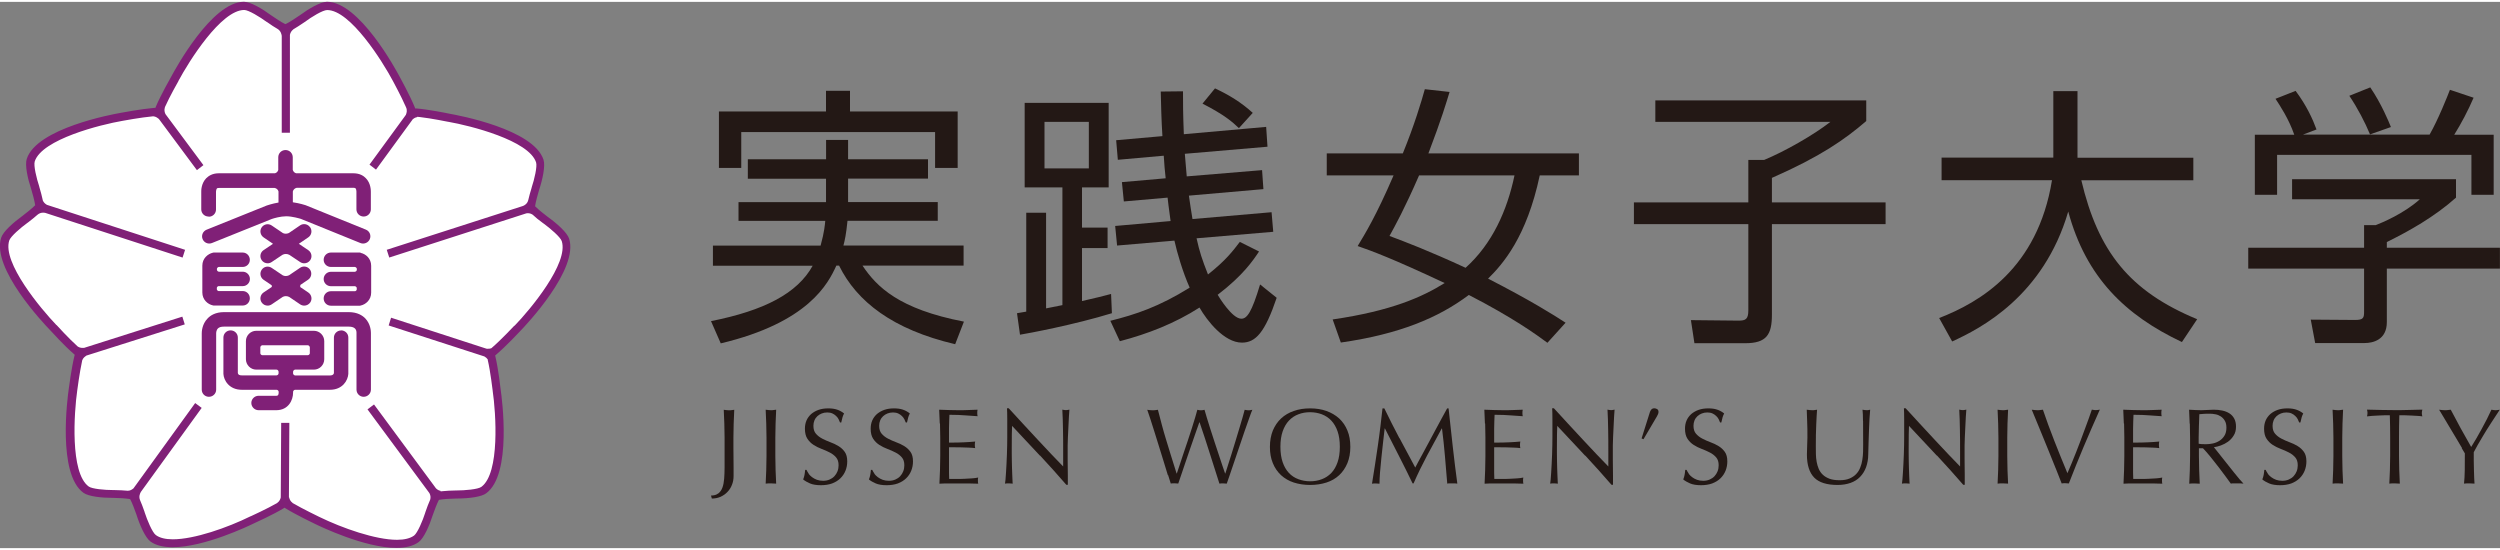 <?xml version="1.0" encoding="UTF-8"?><svg xmlns="http://www.w3.org/2000/svg" viewBox="0 0 300 65.55" width="300" height="66"><rect x="0" y="0" width="300" height="65.55" fill="#808080" stroke="none"/><defs><style>.cls-1{fill:#231815;}.cls-1,.cls-2,.cls-3{stroke-width:0px;}.cls-2{fill:#802077;}.cls-3{fill:#fff;}</style></defs><g id="_レイヤー_1-2"><path class="cls-1" d="m89.74,21.21v-2.32h9.39v-2.32h2.64v2.32h9.59v2.32h-9.59v2.81h10.76v2.25h-10.83c-.16,1.6-.32,2.35-.49,2.97h14.42v2.41h-12.13c1.7,2.54,4.37,5.22,12.17,6.72l-1.05,2.71c-7.5-1.76-11.81-5.12-13.93-9.43h-.33c-.98,2.15-3.33,6.82-13.87,9.33l-1.17-2.67c6.39-1.27,10.37-3.33,12.2-6.65h-11.97v-2.41h12.92c.46-1.66.52-2.55.56-2.97h-10.41v-2.25h10.5v-2.81h-9.39Zm12.26-10.54v2.48h12.92v6.78h-2.71v-4.31h-23.26v4.31h-2.68v-6.78h12.85v-2.48h2.87Z"/><path class="cls-1" d="m133.43,37.36c-4.6,1.41-10.05,2.42-11.03,2.58l-.36-2.58,1.11-.19v-11.87h2.38v11.48c1.14-.23,1.6-.33,1.96-.39v-14.13h-4.53v-10.14h10.08v10.14h-3.2v4.83h3.07v2.45h-3.07v6.36c1.73-.39,2.51-.59,3.49-.85l.1,2.32Zm-2.77-22.96h-5.32v5.58h5.32v-5.58Zm20.42,15.56c-.72,1.08-1.89,2.84-4.96,5.19.13.23,1.73,2.87,2.84,2.87.68,0,1.24-.75,2.25-4.11l1.99,1.6c-1.4,4.14-2.51,5.38-4.17,5.38-2.12,0-4.18-2.61-5.09-4.21-2.94,1.89-6.2,3.16-9.56,4.04l-1.14-2.45c3.03-.75,5.87-1.7,9.52-3.98-.85-1.92-1.5-4.17-1.83-5.64l-6.88.59-.23-2.35,6.65-.59c-.26-1.83-.26-2.02-.36-2.81l-5.25.46-.23-2.32,5.25-.46c-.07-.52-.2-2.06-.23-2.71l-5.51.49-.2-2.35,5.55-.49c-.13-2.06-.16-3.75-.2-5.35l2.67-.03c0,1.47,0,2.61.1,5.15l9.88-.88.16,2.38-9.92.85c.07.88.16,1.89.23,2.71l9.04-.75.16,2.28-8.94.78c.07.49.36,2.51.43,2.81l9.49-.82.2,2.35-9.2.78c.36,1.63.65,2.51,1.37,4.34,2.19-1.73,3-2.84,3.82-3.91l2.28,1.14Zm-2.41-14.81c-.82-.78-1.76-1.6-4.37-2.94l1.5-1.83c1.66.78,3.13,1.66,4.53,2.94l-1.66,1.83Z"/><path class="cls-1" d="m189.47,18.18v2.64h-4.7c-1.57,7.41-4.44,10.66-6.2,12.39,5.09,2.61,7.89,4.37,9.3,5.29l-2.18,2.41c-1.37-1.01-4.11-3-9.43-5.74-3.65,2.74-8.32,4.7-15.36,5.71l-.98-2.77c7.11-1.04,10.77-2.71,13.44-4.37-6.33-2.97-8.74-3.85-10.44-4.44.85-1.4,2.22-3.62,4.31-8.48h-8.02v-2.64h9.13c1.4-3.43,2.22-6.2,2.64-7.7l2.97.33c-.39,1.27-.95,3.2-2.54,7.37h18.07Zm-19.18,2.64c-1.73,3.98-2.87,6.03-3.55,7.27,1.99.75,4.6,1.73,9.13,3.82,3.2-2.87,4.99-6.88,5.87-11.09h-11.45Z"/><path class="cls-1" d="m223.95,11.82v2.48c-2.58,2.22-5.51,4.27-11.32,6.82v2.94h13.64v2.61h-13.64v10.86c0,2.41-.65,3.43-3.2,3.43h-6.1l-.42-2.77,5.71.06c.85,0,1.18-.16,1.18-1.24v-10.34h-13.73v-2.61h13.73v-5.09h1.89c2.51-1.04,5.9-2.97,7.96-4.57h-21.01v-2.58h25.31Z"/><path class="cls-1" d="m246.4,10.71h2.9v7.99h13.9v2.71h-13.44c2.02,8.55,5.77,13.31,13.9,16.67l-1.83,2.74c-6.78-3.2-11.51-7.76-13.64-15.66-2.97,10.15-10.5,14.03-13.93,15.59l-1.56-2.81c4.86-1.89,11.81-5.9,13.54-16.54h-13.25v-2.71h13.41v-7.99Z"/><path class="cls-1" d="m294.71,23.5c-2.61,2.32-5.58,3.98-8.29,5.32v.68h13.57v2.51h-13.57v6.42c0,2.15-1.69,2.51-2.67,2.51h-5.93l-.53-2.81,5.32.04c1.01,0,1.08-.26,1.08-1.01v-5.15h-13.9v-2.51h13.9v-2.71h1.4c.75-.29,3.36-1.37,5.29-3.1h-15.33v-2.41h19.67v2.22Zm-3.16-7.57c1.01-1.76,2.19-4.7,2.44-5.38l2.84.95c-.65,1.53-1.47,3.07-2.32,4.44h4.73v7.21h-2.67v-4.79h-23.32v4.79h-2.67v-7.21h4.73c-.65-1.89-1.73-3.52-2.25-4.31l2.41-.95c1.3,1.73,2.06,3.39,2.51,4.63l-1.63.62h15.2Zm-7.15-.03c-.59-1.44-1.5-3.17-2.48-4.63l2.51-1.01c1.34,1.96,2.25,4.18,2.48,4.76l-2.51.88Z"/><path class="cls-1" d="m86.2,58.99c.21-.17.38-.4.49-.7.11-.3.18-.66.21-1.07.03-.41.05-.87.05-1.38v-3.55c0-.57-.01-1.12-.03-1.67-.02-.55-.05-1.1-.07-1.67.11.02.22.03.32.04.1.01.21.02.31.02s.21,0,.31-.02c.1-.01.21-.03.32-.04-.03.57-.05,1.12-.07,1.67-.02.55-.03,1.1-.03,1.67,0,.39,0,.79,0,1.2,0,.41,0,.82.01,1.22,0,.4,0,.79.01,1.15,0,.37,0,.71,0,1.02,0,.39-.06.74-.19,1.06-.12.32-.3.61-.54.86-.23.25-.51.44-.83.59-.32.14-.67.21-1.05.21l-.1-.36c.36,0,.65-.08.86-.25Z"/><path class="cls-1" d="m91.95,50.61c-.02-.55-.04-1.1-.07-1.67.11.02.22.03.32.04.1.01.21.02.31.02s.21,0,.31-.02.21-.03.32-.04c-.03.57-.05,1.12-.07,1.67-.02.55-.03,1.1-.03,1.67v2.22c0,.57.01,1.13.03,1.68.02.55.05,1.09.07,1.63-.2-.02-.41-.03-.63-.03s-.43,0-.63.03c.03-.53.05-1.08.07-1.63s.03-1.11.03-1.68v-2.22c0-.57-.01-1.12-.03-1.67Z"/><path class="cls-1" d="m97.01,56.6c.12.16.26.3.43.43.17.13.36.23.59.32.22.08.47.12.75.12s.54-.05.77-.15c.23-.1.42-.23.58-.4.16-.17.28-.37.37-.59.09-.23.13-.47.13-.73,0-.4-.1-.71-.3-.94-.2-.23-.45-.43-.75-.58-.3-.16-.63-.3-.97-.43-.35-.13-.67-.29-.97-.48-.3-.19-.55-.44-.75-.74-.2-.3-.3-.71-.3-1.21,0-.36.06-.69.19-.99.13-.3.32-.55.56-.77.25-.21.54-.38.88-.5.34-.12.73-.18,1.16-.18s.77.05,1.07.15c.3.1.58.25.84.46-.08.15-.14.3-.19.46-.05.16-.1.37-.15.62h-.15c-.04-.12-.1-.25-.17-.39-.07-.14-.17-.27-.3-.39-.12-.12-.27-.22-.44-.3-.17-.08-.38-.12-.62-.12s-.46.04-.66.12c-.2.08-.38.19-.53.33-.15.14-.27.31-.35.51-.08.2-.12.41-.12.64,0,.41.1.72.3.95.2.23.45.43.76.59.3.16.63.3.97.43.35.12.67.28.97.46.3.18.55.41.76.7.2.28.3.66.3,1.14,0,.4-.07.77-.21,1.12-.14.35-.35.66-.62.92-.27.26-.6.46-.99.61-.39.14-.84.21-1.34.21-.53,0-.97-.07-1.3-.21-.33-.14-.61-.3-.83-.48.08-.2.13-.38.16-.54.03-.16.06-.36.08-.61h.16c.07.15.16.31.28.47Z"/><path class="cls-1" d="m104.9,56.6c.12.16.26.3.43.43.17.13.36.23.59.32.22.08.47.12.75.12s.54-.05.77-.15c.23-.1.42-.23.58-.4.16-.17.28-.37.37-.59.09-.23.13-.47.13-.73,0-.4-.1-.71-.3-.94-.2-.23-.45-.43-.75-.58-.3-.16-.63-.3-.97-.43-.35-.13-.67-.29-.97-.48s-.55-.44-.75-.74c-.2-.3-.3-.71-.3-1.21,0-.36.06-.69.19-.99.13-.3.32-.55.56-.77.25-.21.54-.38.88-.5.34-.12.73-.18,1.16-.18s.77.05,1.07.15c.3.1.58.25.84.46-.08.15-.14.3-.19.46-.05.16-.1.37-.15.62h-.15c-.04-.12-.1-.25-.17-.39-.07-.14-.17-.27-.3-.39-.12-.12-.27-.22-.44-.3-.17-.08-.38-.12-.62-.12s-.46.04-.66.12c-.2.08-.38.19-.53.33-.15.14-.27.31-.35.51-.08.2-.12.41-.12.64,0,.41.1.72.3.95.2.23.45.43.76.59.3.16.63.3.97.43.35.12.67.28.97.46.3.18.55.41.76.7.2.28.3.66.3,1.14,0,.4-.07.77-.21,1.12-.14.35-.35.66-.62.92-.27.26-.6.46-.99.61-.39.14-.84.21-1.34.21-.53,0-.97-.07-1.3-.21-.33-.14-.61-.3-.83-.48.08-.2.13-.38.16-.54.03-.16.06-.36.08-.61h.16c.07.15.16.31.28.47Z"/><path class="cls-1" d="m112.77,50.59c-.02-.55-.04-1.1-.07-1.65.39.02.77.03,1.16.04.38.01.77.02,1.15.02s.77,0,1.15-.02.76-.03,1.15-.04c-.03.13-.04.26-.04.39s.01.26.04.39c-.27-.02-.53-.03-.75-.05-.23-.02-.47-.03-.72-.05-.25-.02-.53-.03-.83-.05-.3-.01-.66-.02-1.08-.02,0,.28-.02.54-.03.79-.01.25-.02.53-.02.85,0,.34,0,.66,0,.98,0,.32,0,.56,0,.72.38,0,.72,0,1.02-.01.3,0,.58-.02.83-.03.25-.01.48-.03.69-.04.21-.01.41-.03.6-.05-.03.13-.04.26-.04.4,0,.13.01.26.04.39-.22-.03-.48-.05-.78-.06-.3-.02-.59-.03-.89-.03-.3,0-.58,0-.84-.01-.26,0-.47,0-.63,0,0,.08,0,.16,0,.25,0,.09,0,.2,0,.34v1.28c0,.49,0,.89,0,1.21,0,.32.01.56.02.72h.9c.33,0,.65,0,.96-.02.31-.01.61-.03.89-.05.28-.02.52-.05.73-.1-.02.06-.03.13-.03.2,0,.07,0,.14,0,.2,0,.14.01.25.04.34-.39-.02-.77-.03-1.15-.03h-2.34c-.39,0-.78,0-1.17.03.03-.55.05-1.1.07-1.65.02-.55.03-1.1.03-1.67v-2.22c0-.57-.01-1.13-.03-1.68Z"/><path class="cls-1" d="m124.8,54.46c-1.12-1.2-2.24-2.39-3.35-3.58,0,.24-.02.56-.03.97,0,.4-.01.95-.01,1.65,0,.18,0,.4,0,.67,0,.27,0,.55.01.84s.01.59.02.89c0,.3.02.58.03.84,0,.26.02.48.03.68,0,.19.02.33.03.39-.14-.02-.29-.03-.45-.03-.17,0-.33,0-.48.03.02-.09.04-.25.06-.48.02-.23.04-.51.06-.83.02-.32.04-.67.06-1.05.02-.38.04-.76.05-1.14s.02-.75.03-1.11c0-.36.01-.68.01-.97,0-.83,0-1.54,0-2.13,0-.59-.01-1.04-.03-1.33h.21c.52.57,1.09,1.18,1.68,1.83.6.65,1.19,1.29,1.78,1.92s1.15,1.23,1.68,1.79c.53.56.99,1.04,1.39,1.44v-1.76c0-.9,0-1.78-.02-2.64-.01-.86-.04-1.66-.08-2.42.17.04.32.06.44.06.1,0,.24-.02.41-.06-.02.19-.04.47-.06.85-.02.38-.04.78-.06,1.21-.02.43-.04.85-.06,1.26-.02.41-.03.74-.03.99v.77c0,.29,0,.6,0,.92,0,.32,0,.64.01.96,0,.32,0,.62.01.9,0,.28,0,.52,0,.73v.43h-.18c-.99-1.14-2.04-2.32-3.16-3.52Z"/><path class="cls-1" d="m140.14,56.79c-.14-.46-.3-.99-.48-1.57s-.37-1.2-.57-1.84c-.2-.64-.39-1.25-.57-1.83-.18-.58-.35-1.1-.5-1.57-.15-.46-.27-.81-.35-1.03.11.02.22.03.32.04.1.01.21.02.32.02s.22,0,.32-.02c.1-.01.21-.03.32-.04.16.65.32,1.27.48,1.84.15.57.32,1.15.5,1.74s.37,1.21.57,1.86c.2.65.43,1.38.69,2.2h.03c.08-.23.18-.55.32-.96.14-.41.29-.86.45-1.36.16-.49.33-1.01.52-1.54.18-.53.35-1.04.5-1.53.16-.49.29-.93.41-1.33.12-.4.21-.71.26-.92.17.04.31.06.43.06s.25-.02.43-.06c.06.23.15.55.28.95.12.4.26.85.42,1.35.15.49.32,1.01.5,1.54.18.53.35,1.05.51,1.54.16.49.31.93.44,1.33.13.4.24.71.32.93h.03c.06-.19.15-.48.28-.88.12-.4.27-.85.43-1.35.16-.5.32-1.03.49-1.59.17-.55.33-1.08.48-1.59.15-.5.28-.95.4-1.35.12-.4.2-.69.24-.88.08.02.15.03.23.04s.15.02.23.02.15,0,.23-.02c.07-.01.15-.03.23-.04-.09.2-.21.52-.37.98-.16.46-.35.98-.55,1.56-.2.58-.41,1.2-.63,1.86-.22.65-.43,1.28-.63,1.86-.2.59-.38,1.12-.54,1.59-.16.47-.28.81-.35,1.01-.14-.02-.28-.03-.44-.03s-.3,0-.44.03c-.39-1.2-.77-2.4-1.15-3.61-.38-1.21-.79-2.46-1.23-3.75h-.03c-.07.2-.16.46-.28.79-.12.33-.24.7-.39,1.12-.14.41-.29.86-.46,1.33-.16.47-.33.95-.49,1.43-.16.48-.32.95-.48,1.42-.16.46-.3.89-.43,1.26-.14-.02-.29-.03-.45-.03s-.31,0-.45.03c-.07-.21-.17-.56-.32-1.02Z"/><path class="cls-1" d="m152.74,51.44c.24-.57.57-1.06.99-1.45.43-.4.94-.7,1.53-.9.59-.21,1.24-.31,1.95-.31s1.37.1,1.96.31c.59.21,1.1.51,1.53.9.43.4.76.88.99,1.45.24.57.35,1.22.35,1.96s-.12,1.38-.35,1.95c-.24.57-.57,1.06-.99,1.45-.43.4-.94.69-1.53.88-.59.19-1.25.29-1.96.29s-1.35-.1-1.95-.29c-.59-.19-1.1-.49-1.53-.88-.43-.4-.76-.88-.99-1.45-.24-.57-.35-1.22-.35-1.95s.12-1.38.35-1.96Zm7.77.1c-.18-.52-.43-.95-.75-1.29-.32-.34-.7-.59-1.14-.76-.43-.16-.91-.25-1.41-.25s-.97.08-1.4.25c-.43.16-.81.41-1.14.76-.32.34-.57.77-.75,1.29-.18.52-.27,1.14-.27,1.85s.09,1.33.27,1.85c.18.52.43.95.75,1.29.32.34.7.59,1.14.75.43.16.9.25,1.4.25s.98-.08,1.41-.25c.43-.16.81-.41,1.14-.75.32-.34.57-.77.75-1.29.18-.52.27-1.14.27-1.85s-.09-1.33-.27-1.85Z"/><path class="cls-1" d="m167.93,52.33c.61,1.15,1.24,2.34,1.9,3.55.09-.16.21-.4.37-.7.16-.31.35-.66.57-1.05.21-.4.45-.82.69-1.28.25-.46.49-.93.75-1.4.25-.47.5-.94.75-1.39.25-.46.48-.88.7-1.28h.17c.09.83.18,1.62.26,2.39.08.77.17,1.53.25,2.27.09.74.17,1.48.26,2.21.09.73.18,1.45.28,2.16-.1-.02-.2-.03-.3-.03h-.61c-.1,0-.2,0-.3.03-.1-1.14-.19-2.25-.28-3.33-.09-1.08-.21-2.17-.35-3.29h-.03c-.59,1.08-1.18,2.16-1.75,3.23-.57,1.07-1.12,2.19-1.63,3.36h-.12c-.52-1.08-1.06-2.17-1.62-3.26-.56-1.09-1.13-2.2-1.7-3.33h-.03c-.06.53-.13,1.11-.2,1.74-.07.62-.14,1.24-.2,1.85-.06.61-.11,1.18-.16,1.72-.04.54-.06.98-.06,1.32-.14-.02-.29-.03-.45-.03s-.31,0-.45.03c.11-.7.23-1.43.35-2.21.12-.77.24-1.55.35-2.34.11-.78.22-1.55.31-2.32.09-.76.18-1.49.25-2.17h.22c.59,1.22,1.19,2.41,1.8,3.56Z"/><path class="cls-1" d="m178.19,50.59c-.02-.55-.05-1.1-.07-1.65.39.02.77.03,1.16.04.38.01.77.02,1.15.02s.77,0,1.15-.02c.38-.01.76-.03,1.15-.04-.03.13-.04.26-.04.39s.01.26.04.39c-.27-.02-.53-.03-.75-.05-.23-.02-.47-.03-.72-.05-.25-.02-.53-.03-.83-.05-.3-.01-.66-.02-1.08-.02,0,.28-.02.54-.03.79-.01.25-.02.53-.02.85,0,.34,0,.66,0,.98,0,.32,0,.56,0,.72.38,0,.72,0,1.02-.01.3,0,.58-.02.83-.03.25-.01.48-.03.69-.04.21-.01.41-.03.6-.05-.03.13-.04.26-.04.4,0,.13.01.26.04.39-.22-.03-.48-.05-.78-.06-.3-.02-.59-.03-.89-.03-.3,0-.58,0-.84-.01-.26,0-.47,0-.63,0,0,.08,0,.16,0,.25,0,.09,0,.2,0,.34v1.28c0,.49,0,.89,0,1.21,0,.32.01.56.02.72h.9c.33,0,.65,0,.96-.02.31-.01.61-.03.89-.05.28-.02.52-.05.73-.1-.02.06-.03.13-.03.2,0,.07,0,.14,0,.2,0,.14.01.25.04.34-.39-.02-.77-.03-1.15-.03h-2.34c-.39,0-.78,0-1.17.03.03-.55.05-1.1.07-1.65.02-.55.03-1.1.03-1.67v-2.22c0-.57-.01-1.13-.03-1.68Z"/><path class="cls-1" d="m190.22,54.46c-1.12-1.2-2.24-2.39-3.35-3.58,0,.24-.02.56-.03.97,0,.4-.01.95-.01,1.65,0,.18,0,.4,0,.67,0,.27,0,.55.01.84s.01.59.02.89c0,.3.02.58.03.84,0,.26.02.48.03.68,0,.19.02.33.03.39-.14-.02-.29-.03-.45-.03-.17,0-.33,0-.48.03.02-.09.04-.25.06-.48.02-.23.04-.51.06-.83.02-.32.04-.67.06-1.05.02-.38.04-.76.05-1.14s.02-.75.03-1.11c0-.36.01-.68.01-.97,0-.83,0-1.54,0-2.13,0-.59-.01-1.04-.03-1.33h.21c.52.57,1.09,1.18,1.68,1.83.6.65,1.19,1.29,1.78,1.92.59.63,1.15,1.23,1.68,1.79.53.56.99,1.04,1.39,1.44v-1.76c0-.9,0-1.78-.02-2.64-.01-.86-.04-1.66-.08-2.42.17.04.32.06.44.06.1,0,.24-.02.41-.06-.02.19-.04.47-.06.85-.02.38-.04.78-.06,1.21-.02.43-.04.85-.06,1.26-.02.41-.03.74-.03.99v.77c0,.29,0,.6,0,.92,0,.32,0,.64.01.96,0,.32,0,.62.01.9,0,.28,0,.52,0,.73v.43h-.18c-.99-1.14-2.04-2.32-3.16-3.52Z"/><path class="cls-1" d="m198.15,48.93c.09-.11.21-.16.39-.16.1,0,.21.04.32.1.11.07.16.18.16.33,0,.1-.02.2-.06.28-.04.09-.09.17-.13.26l-1.61,2.74-.23-.09.99-3.14c.03-.11.09-.22.18-.33Z"/><path class="cls-1" d="m202.62,56.6c.12.16.26.3.43.43.17.13.36.23.59.32.22.08.47.12.75.12s.54-.05.77-.15c.23-.1.42-.23.58-.4.16-.17.28-.37.37-.59.09-.23.13-.47.13-.73,0-.4-.1-.71-.3-.94-.2-.23-.45-.43-.75-.58-.3-.16-.63-.3-.97-.43-.35-.13-.67-.29-.97-.48-.3-.19-.55-.44-.75-.74-.2-.3-.3-.71-.3-1.21,0-.36.06-.69.19-.99.13-.3.32-.55.56-.77.25-.21.54-.38.88-.5.34-.12.73-.18,1.16-.18s.77.05,1.07.15c.3.1.58.25.84.46-.08.15-.14.3-.19.46-.05.16-.1.37-.15.62h-.15c-.04-.12-.1-.25-.17-.39-.07-.14-.17-.27-.3-.39-.12-.12-.27-.22-.44-.3-.17-.08-.38-.12-.62-.12s-.46.04-.66.12c-.2.08-.38.19-.53.33-.15.14-.27.31-.35.51-.08.2-.12.41-.12.64,0,.41.1.72.3.95.2.23.45.43.76.59.3.16.63.3.97.43.35.12.67.28.97.46.3.18.55.41.76.7.2.28.3.66.3,1.14,0,.4-.07.77-.21,1.12-.14.35-.35.66-.62.92-.27.26-.6.46-.99.61-.39.14-.84.21-1.34.21-.53,0-.97-.07-1.3-.21-.33-.14-.61-.3-.83-.48.08-.2.13-.38.16-.54.03-.16.06-.36.08-.61h.16c.07.15.16.31.28.47Z"/><path class="cls-1" d="m223.56,50.31c0-.66-.03-1.12-.06-1.37.09.02.18.03.27.04s.17.02.26.02c.11,0,.24-.02.39-.06-.03.3-.05.66-.08,1.08s-.05.86-.06,1.34c-.02.48-.03.97-.05,1.47-.02.5-.03.99-.04,1.46,0,.58-.1,1.09-.26,1.55-.17.46-.41.84-.72,1.16-.31.32-.69.56-1.14.72-.45.16-.97.25-1.55.25-1.29,0-2.23-.29-2.81-.88s-.88-1.51-.88-2.77c0-.4.01-.76.03-1.08.02-.31.03-.63.03-.96,0-.72,0-1.36-.03-1.92-.02-.56-.03-1.03-.05-1.42.1.02.21.03.34.04.12.01.23.02.34.02.09,0,.19,0,.28-.02.09-.01.18-.03.28-.04-.02.19-.04.44-.05.74-.02.31-.03.65-.05,1.04-.02.39-.03.8-.04,1.25,0,.45-.01.91-.01,1.39,0,.29,0,.6.01.91,0,.31.04.62.09.92.05.3.14.58.25.85.12.27.28.51.5.71.21.2.49.36.81.48.33.12.73.17,1.21.17s.87-.07,1.19-.21c.32-.14.59-.32.79-.54.21-.22.37-.48.48-.77.12-.29.2-.6.25-.92.05-.32.08-.64.09-.95s.01-.61.01-.88c0-1.22,0-2.16-.01-2.83Z"/><path class="cls-1" d="m232.43,54.46c-1.12-1.2-2.24-2.39-3.35-3.58,0,.24-.02.56-.03.97,0,.4-.01.95-.01,1.65,0,.18,0,.4,0,.67,0,.27,0,.55.01.84,0,.29.01.59.02.89,0,.3.02.58.03.84,0,.26.02.48.03.68,0,.19.02.33.03.39-.14-.02-.29-.03-.45-.03-.17,0-.33,0-.48.03.02-.09.04-.25.06-.48.02-.23.04-.51.06-.83.02-.32.04-.67.06-1.05.02-.38.04-.76.05-1.14.01-.38.02-.75.03-1.11,0-.36.01-.68.01-.97,0-.83,0-1.54,0-2.13,0-.59-.01-1.04-.03-1.33h.21c.52.57,1.09,1.18,1.68,1.83.6.65,1.19,1.29,1.78,1.92.59.63,1.15,1.23,1.68,1.79.53.56.99,1.04,1.39,1.44v-1.76c0-.9,0-1.78-.02-2.64-.01-.86-.04-1.66-.08-2.42.17.04.32.06.44.06.1,0,.24-.02.41-.06-.02.19-.04.47-.06.85-.02.38-.04.78-.06,1.21-.02.43-.04.85-.06,1.26-.02.41-.03.74-.03.99v.77c0,.29,0,.6,0,.92,0,.32,0,.64.01.96,0,.32,0,.62.01.9,0,.28,0,.52,0,.73v.43h-.18c-.99-1.14-2.04-2.32-3.16-3.52Z"/><path class="cls-1" d="m239.78,50.61c-.02-.55-.04-1.1-.07-1.67.11.02.22.03.32.04.1.01.21.02.31.02s.21,0,.31-.02.21-.03.32-.04c-.03.57-.05,1.12-.07,1.67-.02.55-.03,1.1-.03,1.67v2.22c0,.57.01,1.13.03,1.68.02.55.05,1.09.07,1.63-.2-.02-.41-.03-.63-.03s-.43,0-.63.03c.03-.53.05-1.08.07-1.63.02-.55.03-1.11.03-1.68v-2.22c0-.57-.01-1.12-.03-1.67Z"/><path class="cls-1" d="m246.68,55.97c-.28-.71-.59-1.47-.91-2.26-.32-.79-.65-1.6-.99-2.42-.34-.83-.66-1.61-.97-2.35.12.02.24.03.35.04.11.01.22.02.32.02s.21,0,.32-.02.23-.03.35-.04c.19.57.4,1.16.63,1.79s.47,1.26.72,1.9.51,1.3.78,1.96.54,1.32.81,1.97c.15-.35.32-.75.5-1.18.18-.43.36-.89.55-1.36.19-.47.37-.95.55-1.43.18-.49.35-.95.52-1.4.17-.45.32-.86.46-1.25.14-.39.25-.72.35-1.01.19.04.35.06.48.06s.29-.02.48-.06c-.67,1.5-1.32,2.98-1.94,4.45-.62,1.47-1.21,2.94-1.78,4.41-.14-.02-.28-.03-.43-.03-.17,0-.31,0-.43.03-.2-.51-.44-1.12-.72-1.83Z"/><path class="cls-1" d="m254.86,50.59c-.02-.55-.04-1.1-.07-1.65.39.02.77.03,1.16.04.38.01.77.02,1.15.02s.77,0,1.15-.02c.38-.01.76-.03,1.15-.04-.03.13-.04.26-.04.39s.01.26.04.39c-.27-.02-.53-.03-.75-.05-.23-.02-.47-.03-.72-.05-.25-.02-.53-.03-.83-.05-.3-.01-.66-.02-1.08-.02,0,.28-.02.54-.03.79-.01.25-.02.53-.02.85,0,.34,0,.66,0,.98,0,.32,0,.56,0,.72.38,0,.72,0,1.02-.01.3,0,.58-.02.83-.03.25-.01.48-.03.69-.04.21-.01.41-.03.6-.05-.03.13-.04.26-.04.4,0,.13.01.26.04.39-.22-.03-.48-.05-.78-.06-.3-.02-.59-.03-.89-.03-.3,0-.58,0-.84-.01-.26,0-.47,0-.63,0,0,.08,0,.16,0,.25,0,.09,0,.2,0,.34v1.28c0,.49,0,.89,0,1.21,0,.32.01.56.02.72h.9c.33,0,.65,0,.96-.02.31-.01.61-.03.89-.05.28-.02.52-.05.73-.1-.02.06-.03.13-.03.2,0,.07,0,.14,0,.2,0,.14.01.25.04.34-.39-.02-.77-.03-1.15-.03h-2.34c-.39,0-.78,0-1.17.03.03-.55.05-1.1.07-1.65.02-.55.03-1.1.03-1.67v-2.22c0-.57-.01-1.13-.03-1.68Z"/><path class="cls-1" d="m262.76,50.61c-.02-.55-.04-1.1-.07-1.67.25.02.49.03.74.04s.49.02.74.02.49-.01.74-.03c.24-.02.49-.03.73-.03.36,0,.71.03,1.03.1.33.07.61.18.86.34.25.16.44.37.58.63.14.26.21.58.21.97,0,.41-.09.77-.28,1.06-.18.3-.41.54-.68.74-.27.19-.55.34-.86.45-.31.11-.58.18-.83.21.1.13.25.31.43.54.18.23.38.49.61.77.22.28.46.57.7.88s.47.6.7.88c.22.28.43.54.63.77.2.23.36.41.48.53-.13-.02-.26-.03-.39-.03h-.76c-.13,0-.25,0-.37.03-.13-.18-.33-.45-.59-.81-.26-.36-.55-.75-.87-1.16-.32-.41-.64-.82-.97-1.23-.33-.41-.63-.75-.91-1.04h-.49v.94c0,.57.01,1.13.03,1.68.02.55.05,1.09.07,1.63-.2-.02-.41-.03-.63-.03s-.43,0-.63.03c.03-.53.05-1.08.07-1.63.02-.55.03-1.11.03-1.68v-2.22c0-.57-.01-1.12-.03-1.67Zm1.48,2.46c.14,0,.3.01.47.01.27,0,.54-.03.83-.09.29-.06.55-.17.79-.32.24-.15.44-.35.6-.61.16-.25.24-.57.24-.96,0-.34-.06-.61-.19-.83-.12-.22-.29-.39-.48-.52-.2-.13-.41-.22-.65-.26-.23-.05-.46-.07-.68-.07-.3,0-.55,0-.75.02-.2.01-.37.03-.5.04-.02.47-.04.94-.05,1.41-.02.46-.03.93-.03,1.39v.74c.12.03.25.04.39.05Z"/><path class="cls-1" d="m272.11,56.6c.12.16.26.3.43.43.17.13.36.23.59.32.22.08.47.12.75.12s.54-.05.77-.15c.23-.1.42-.23.58-.4.16-.17.28-.37.37-.59.09-.23.13-.47.13-.73,0-.4-.1-.71-.3-.94-.2-.23-.45-.43-.75-.58-.3-.16-.63-.3-.97-.43-.35-.13-.67-.29-.97-.48-.3-.19-.55-.44-.75-.74-.2-.3-.3-.71-.3-1.21,0-.36.06-.69.19-.99.13-.3.32-.55.56-.77.25-.21.54-.38.88-.5.34-.12.73-.18,1.16-.18s.77.05,1.07.15c.3.1.58.25.84.46-.08.15-.14.3-.19.46-.05.16-.1.37-.15.62h-.15c-.04-.12-.1-.25-.17-.39-.07-.14-.17-.27-.3-.39-.12-.12-.27-.22-.44-.3-.17-.08-.38-.12-.62-.12s-.46.04-.66.12c-.2.08-.38.19-.53.33-.15.14-.27.31-.35.51-.08.2-.12.41-.12.64,0,.41.1.72.3.95.2.23.45.43.76.59.3.16.63.3.97.43.35.12.67.28.97.46.3.18.55.41.76.7.2.28.3.66.3,1.14,0,.4-.07.77-.21,1.12-.14.35-.35.66-.62.92-.27.26-.6.46-.99.61-.39.14-.84.21-1.34.21-.53,0-.97-.07-1.3-.21-.33-.14-.61-.3-.83-.48.08-.2.13-.38.16-.54.03-.16.06-.36.08-.61h.16c.07.15.16.31.28.47Z"/><path class="cls-1" d="m279.98,50.61c-.02-.55-.04-1.1-.07-1.67.11.02.22.03.32.04.1.01.21.02.31.02s.21,0,.31-.02.21-.03.32-.04c-.03.57-.05,1.12-.07,1.67-.02.55-.03,1.1-.03,1.67v2.22c0,.57.01,1.13.03,1.68.02.55.05,1.09.07,1.63-.2-.02-.41-.03-.63-.03s-.43,0-.63.03c.03-.53.05-1.08.07-1.63.02-.55.03-1.11.03-1.68v-2.22c0-.57-.01-1.12-.03-1.67Z"/><path class="cls-1" d="m286.8,49.61c-.22,0-.46,0-.7,0-.25,0-.49.01-.74.03s-.48.03-.71.04c-.23.02-.43.04-.61.06.04-.15.06-.29.06-.41,0-.09-.02-.23-.06-.4.57.02,1.12.03,1.66.04.54.01,1.1.02,1.66.02s1.12,0,1.66-.02c.54-.01,1.1-.03,1.66-.04-.04.17-.06.31-.06.41,0,.11.02.25.06.4-.18-.03-.38-.05-.61-.06-.23-.02-.46-.03-.71-.04-.25-.01-.49-.02-.74-.03-.25,0-.48,0-.7,0-.03.89-.04,1.78-.04,2.67v2.22c0,.57.01,1.13.03,1.68.02.55.04,1.09.07,1.63-.2-.02-.41-.03-.63-.03s-.43,0-.63.03c.03-.53.05-1.08.07-1.63.02-.55.03-1.11.03-1.68v-2.22c0-.89-.01-1.78-.04-2.67Z"/><path class="cls-1" d="m295.44,53.54c-.17-.28-.35-.59-.55-.93-.2-.34-.41-.7-.64-1.07-.22-.37-.44-.73-.64-1.07-.2-.34-.38-.65-.55-.92-.16-.27-.29-.48-.37-.61.12.02.24.03.35.04.12.01.23.02.35.02s.24,0,.35-.02c.12-.01.23-.03.35-.04.39.75.78,1.48,1.18,2.21.4.72.82,1.48,1.27,2.26.2-.31.4-.65.62-1.02.21-.37.43-.75.64-1.14.21-.39.42-.78.62-1.17.2-.39.38-.77.55-1.14.21.04.38.06.5.06s.29-.02.5-.06c-.41.63-.78,1.2-1.11,1.7-.33.51-.62.97-.86,1.38-.25.41-.47.79-.66,1.12-.19.33-.35.63-.49.9,0,.32,0,.66,0,1.02,0,.36.01.72.02,1.06,0,.35.02.67.03.97.01.3.03.54.04.72-.2-.02-.41-.03-.63-.03s-.43,0-.63.03c.05-.45.08-.99.09-1.63,0-.64.01-1.3.01-2-.09-.15-.21-.36-.38-.64Z"/><path class="cls-3" d="m67.82,28.29c-.24-.74-1.46-1.81-2.53-2.58-.49-.37-1.14-.9-1.42-1.18l-.08-.09v-.11c.07-.38.29-1.21.47-1.81.41-1.25.76-2.84.52-3.58-1.18-3.63-10.13-5.28-11.15-5.46-.26-.05-2.46-.5-3.91-.62l-.15-.02-.06-.13c-.57-1.39-1.71-3.47-1.75-3.56-.48-.91-4.82-8.93-8.64-8.93-.78,0-2.18.82-3.24,1.6-.52.36-1.22.82-1.58.99l-.1.06-.1-.06c-.35-.17-1.06-.62-1.57-.98-1.06-.78-2.46-1.6-3.24-1.6-3.81,0-8.15,8-8.64,8.92-.05.09-1.22,2.15-1.79,3.52l-.06.13h-.14c-1.5.13-3.9.58-3.93.58-1.02.17-9.98,1.83-11.17,5.46-.24.74.11,2.33.52,3.57.18.61.4,1.42.46,1.81l.02.11-.08.09c-.27.28-.93.81-1.43,1.19-1.07.77-2.29,1.84-2.53,2.59-1.18,3.62,5.09,10.23,5.82,10.97.17.19,1.69,1.85,2.79,2.8l.11.09-.04.14c-.35,1.46-.66,3.81-.67,3.91-.15,1.03-1.35,10.06,1.74,12.31.62.45,2.19.6,3.46.6h.11c.63.01,1.47.06,1.86.13l.12.02.06.1c.18.35.48,1.13.69,1.73.4,1.25,1.04,2.74,1.67,3.2.62.45,1.51.68,2.63.68,3.75,0,9.01-2.54,9.6-2.82.23-.11,2.28-1.03,3.52-1.79l.13-.08.12.08c1.29.8,3.49,1.85,3.51,1.85.59.29,5.85,2.83,9.61,2.83,1.13,0,2.01-.23,2.63-.68.63-.45,1.28-1.95,1.68-3.19.2-.58.5-1.35.68-1.71l.05-.1.11-.02c.35-.07,1.24-.12,1.92-.14,1.71,0,3.04-.23,3.56-.61,3.08-2.25,1.87-11.27,1.72-12.29-.01-.11-.28-2.46-.62-3.91l-.03-.14.11-.09c1.15-.98,2.83-2.75,2.84-2.77.72-.75,6.99-7.36,5.81-10.99Z"/><path class="cls-2" d="m68.3,28.42c-.25-.75-1.48-1.84-2.56-2.61-.5-.38-1.15-.9-1.44-1.2l-.09-.08.02-.12c.05-.39.28-1.23.46-1.84.42-1.26.77-2.88.53-3.63-1.2-3.67-10.27-5.34-11.29-5.52-.26-.06-2.48-.51-3.96-.63h-.15s-.05-.15-.05-.15c-.58-1.41-1.73-3.51-1.78-3.6-.49-.93-4.89-9.05-8.75-9.05-.79,0-2.21.84-3.28,1.63-.53.36-1.24.83-1.6,1l-.11.05-.11-.05c-.36-.17-1.07-.64-1.59-1-1.07-.79-2.49-1.63-3.28-1.63-3.86,0-8.26,8.11-8.75,9.03-.06.1-1.24,2.18-1.82,3.56l-.05.14h-.15c-1.52.13-3.95.58-3.98.59-1.03.18-10.11,1.85-11.31,5.53-.24.75.11,2.36.53,3.61.19.62.4,1.44.46,1.83l.02.12-.08.08c-.28.29-.94.82-1.44,1.2-1.08.78-2.32,1.87-2.56,2.62-1.2,3.67,5.16,10.36,5.89,11.11.18.2,1.71,1.88,2.83,2.84l.11.1-.04.14c-.36,1.48-.67,3.86-.68,3.96-.15,1.04-1.37,10.19,1.76,12.46.62.45,2.22.61,3.5.61h.11c.64.01,1.49.06,1.88.13l.12.03.05.1c.19.35.49,1.14.7,1.74.4,1.27,1.06,2.78,1.69,3.24.63.46,1.53.68,2.67.68,3.8,0,9.13-2.56,9.72-2.85.24-.11,2.31-1.05,3.57-1.81l.12-.08.13.08c1.31.81,3.53,1.86,3.56,1.88.6.29,5.93,2.86,9.73,2.86,1.14,0,2.04-.23,2.67-.69.64-.46,1.3-1.98,1.7-3.24.2-.58.5-1.36.69-1.73l.05-.1.11-.02c.35-.07,1.26-.13,1.94-.14,1.73,0,3.08-.23,3.61-.62,3.13-2.27,1.9-11.41,1.75-12.45-.01-.11-.28-2.49-.63-3.95l-.03-.15.11-.09c1.17-.99,2.86-2.79,2.87-2.81.74-.76,7.08-7.45,5.89-11.13Zm-6.59,10.45s-1.61,1.72-2.71,2.66l-.04.03-.05.02c-.1.03-.21.04-.31.04-.05,0-.09,0-.13,0v.02s-.21-.06-.21-.06l-11.33-3.68-.29.93,11.46,3.71h.02s.02.02.02.02c.15.08.27.19.37.32l.02.04v.05c.33,1.41.58,3.66.59,3.68v.02c.39,2.65.89,9.89-1.36,11.53-.41.3-1.99.43-2.99.43h-.06c-.62.01-1.13.04-1.53.08l-.31.03v-.06c-.32-.06-.53-.27-.61-.37h0s0-.01,0-.01l-7.38-9.99-.78.59,7.43,10.05v.02s.02.02.02.02c.12.24.14.5.07.74v.02s-.01.01-.01.01c-.17.38-.37.89-.58,1.51v.02c-.3.95-.93,2.44-1.34,2.75-.46.33-1.15.51-2.05.51-2.57,0-6.55-1.39-9.35-2.76-.08-.04-1.95-.94-3.19-1.66h0s0-.02,0-.02c-.27-.19-.37-.46-.4-.64h-.03v-.21l.05-8.74h-.98l-.05,8.9v.04c-.04.19-.14.46-.41.65h-.01s0,.02,0,.02c-1.24.71-3.09,1.55-3.17,1.59h-.02c-2.79,1.38-6.77,2.77-9.34,2.77-.89,0-1.58-.17-2.04-.51-.42-.3-1.04-1.79-1.35-2.75v-.02c-.2-.57-.38-1.05-.54-1.41-.19-.45,0-.83.08-.97h0s0-.01,0-.01l7.31-10.1-.78-.58-7.37,10.19v.02s-.03.02-.03.02c-.2.18-.43.29-.68.29h-.02s-.02,0-.02,0c-.41-.04-.96-.07-1.62-.08h-.1c-.98,0-2.54-.13-2.94-.43-2.25-1.63-1.75-8.89-1.37-11.54,0-.02.28-2.15.59-3.57h0s0-.02,0-.02c.11-.3.33-.46.48-.55v-.02l.19-.06,11.64-3.69-.29-.93-11.8,3.75h-.03s-.02,0-.02,0c-.04,0-.1,0-.14,0-.2,0-.4-.06-.55-.16h-.02s-.01-.02-.01-.02c-1.06-.95-2.46-2.49-2.52-2.56h-.02c-1.86-1.94-6.52-7.5-5.66-10.15.16-.49,1.38-1.54,2.2-2.13h.01c.48-.37.88-.69,1.18-.96.19-.16.42-.25.67-.25.12,0,.21.02.27.03h0s0,0,0,0l16.47,5.36.3-.93-16.56-5.39h-.02s-.02-.02-.02-.02c-.23-.13-.41-.33-.49-.56v-.02s0-.02,0-.02c-.08-.41-.23-.94-.41-1.57v-.02c-.32-.95-.7-2.52-.54-3.01.86-2.65,7.91-4.42,10.55-4.87.02,0,2.18-.41,3.64-.54h.05c.28.03.47.17.6.28h.02s.12.15.12.15l4.48,6.03.78-.6-4.55-6.12v-.02s-.02-.02-.02-.02c-.08-.18-.16-.46-.05-.78h0s0-.02,0-.02c.59-1.32,1.61-3.11,1.62-3.12v-.02c1.26-2.36,5.12-8.52,7.9-8.52.51,0,1.89.84,2.7,1.44h.02c.49.36.93.63,1.27.83.43.25.49.71.51.84h0v11.62h.98V3.96c.05-.26.19-.49.39-.64h.01s0-.02,0-.02c.36-.21.82-.51,1.37-.88h0c.81-.61,2.18-1.44,2.7-1.44,2.78,0,6.64,6.16,7.9,8.53,0,.01.98,1.8,1.56,3.13.17.35.08.68,0,.87v.02s-.11.16-.11.16l-4.27,5.84.78.6,4.38-6,.02-.02v-.02c.12-.1.3-.22.54-.26v-.04s.31.03.31.03c1.42.16,3.38.57,3.4.57h.02c2.64.46,9.68,2.23,10.54,4.87.16.49-.21,2.06-.53,3.01v.02c-.18.58-.31,1.07-.4,1.46-.1.48-.48.68-.64.74h0s0,0,0,0l-16.35,5.26.3.93,16.44-5.3h.02s.02-.01.02-.01c.05,0,.1-.01.15-.01.19,0,.37.05.53.15l.02.02h.02c.31.3.74.65,1.29,1.05h.01c.82.6,2.04,1.64,2.2,2.13.86,2.64-3.79,8.23-5.66,10.15Z"/><path class="cls-2" d="m25.06,25.78c.48,0,.86-.39.86-.86v-2.15s.02-.28.11-.38c.05-.05.16-.06.24-.06h6.69c.22.04.4.2.46.42v1.33c-.76.13-1.38.35-1.42.36l-7.21,2.9c-.44.18-.66.68-.48,1.12.14.34.46.54.8.54.11,0,.22-.02.32-.06l7.16-2.88c.28-.1,1.09-.33,1.75-.33.74,0,1.62.27,1.76.31l7.15,2.9c.44.18.95-.04,1.13-.48.18-.45-.03-.95-.48-1.13l-7.18-2.91-.05-.02s-.73-.24-1.53-.35v-1.3c.06-.23.24-.39.47-.44h6.81c.08,0,.19.02.24.06.08.08.11.28.11.38v2.15c0,.48.39.86.87.86s.86-.39.86-.86v-2.1c0-.19,0-1.02-.59-1.63-.26-.28-.73-.6-1.5-.6h-6.87c-.2-.05-.35-.21-.41-.41v-1.51c0-.48-.38-.87-.87-.87s-.87.39-.87.87v1.52c-.05.2-.21.35-.4.4h-6.75c-.76,0-1.23.33-1.5.6-.58.6-.6,1.44-.59,1.63v2.1c0,.48.39.86.87.86Z"/><path class="cls-2" d="m37.21,27.05c-.27-.4-.81-.5-1.2-.23l-1.35.92c-.11.04-.23.08-.35.08s-.24-.02-.35-.07l-1.36-.92c-.4-.27-.93-.16-1.2.23-.27.4-.16.93.23,1.2l1.13.77-1.13.76c-.4.27-.5.8-.23,1.2.17.25.44.38.72.38.17,0,.33-.05.48-.15l1.3-.87c.13-.07.26-.1.41-.1s.29.04.42.11l1.29.86c.15.1.32.15.49.15.28,0,.55-.13.72-.38.27-.4.16-.93-.24-1.2l-1.13-.76,1.13-.77c.4-.27.5-.8.24-1.2Z"/><path class="cls-2" d="m43.28,30.1l-.09-.02h-3.48c-.48,0-.87.39-.87.87s.39.86.87.86h2.88c.11.02.2.1.23.21v.16c-.03.11-.12.19-.24.21h-2.87c-.48,0-.87.39-.87.87s.39.86.87.86h2.91c.09.03.17.11.19.2v.2c-.02.1-.1.18-.2.2h-2.9c-.48,0-.87.38-.87.87s.39.87.87.87h3.48l.09-.02c.61-.13,1.26-.68,1.26-1.55v-3.22c0-.88-.65-1.42-1.26-1.55Z"/><path class="cls-2" d="m41.85,37.23h-14.97c-1.02,0-1.63.4-1.96.75-.69.7-.71,1.62-.71,1.78v6.77c0,.48.38.86.86.86s.87-.38.87-.86v-6.8s.01-.34.21-.54c.14-.15.39-.22.73-.22h14.97c.61,0,.93.24.93.72v6.84c0,.48.39.86.86.86s.87-.38.87-.86v-6.8c0-.18-.02-1.06-.68-1.75-.33-.34-.94-.75-1.98-.75Z"/><path class="cls-2" d="m40.93,39.43c-.48,0-.86.39-.86.86v4.25c-.05.25-.28.29-.49.29h-4.17c-.12-.02-.22-.11-.24-.23v-.23c.02-.12.12-.23.24-.24h2.26c.68,0,1.24-.56,1.24-1.25v-2.17c0-.68-.56-1.24-1.24-1.24h-6.92c-.68,0-1.24.56-1.24,1.24v2.17c0,.68.56,1.25,1.24,1.25h2.44c.13.01.23.12.24.25v.2c-.01.13-.12.23-.24.24h-4.17c-.22,0-.44-.04-.48-.29v-4.25c0-.48-.39-.86-.87-.86s-.86.39-.86.86v4.36c.04.77.68,1.91,2.22,1.91h4.18c.13.02.23.12.23.25v.1c-.01.37-.18.37-.29.37h-2.12c-.48,0-.87.39-.87.86s.39.87.87.87h2.12c1.49,0,2.02-1.25,2.02-2.09v-.12c.02-.13.12-.23.24-.24h4.17c1.55,0,2.17-1.14,2.22-1.91v-4.36c0-.48-.39-.86-.87-.86Zm-5.76,5.4h0,0Zm-3.93-2.65v-.74c.02-.11.1-.2.21-.23h5.52c.11.03.19.12.21.24v.72c-.02.12-.11.22-.24.23h-5.46c-.12-.01-.22-.1-.24-.22Zm3.93,1.95h0,0Zm2.01-1.73s0,0,0,0h0s0,0,0,0Zm-3.75,1.73h0s0,0,0,0Zm0,.69h0Zm0,1.73h0s0,0,0,0Zm1.73,0h0,0Z"/><path class="cls-2" d="m26.25,31.81h2.87c.48,0,.86-.38.86-.86s-.38-.87-.86-.87h-3.49l-.09.02c-.6.14-1.26.68-1.26,1.55v3.22c0,.87.65,1.42,1.26,1.55l.09.02h3.49c.48,0,.86-.38.86-.87s-.38-.87-.86-.87h-2.9c-.1-.02-.17-.1-.2-.2v-.19c.02-.1.1-.18.2-.2h2.91c.48,0,.86-.39.86-.86s-.38-.87-.86-.87h-2.86c-.12-.01-.21-.1-.24-.21v-.15c.03-.11.12-.2.23-.21Z"/><path class="cls-2" d="m36.02,33.98l.95-.64c.4-.27.5-.81.24-1.2-.27-.4-.81-.5-1.2-.23l-1.33.9c-.12.05-.25.09-.38.09s-.25-.03-.36-.08l-1.34-.9c-.4-.27-.93-.17-1.2.23-.27.4-.16.93.23,1.2l.96.65s.04.08.04.12c0,.03-.01.07-.03.1l-.97.65c-.4.27-.5.81-.23,1.2.17.25.44.38.72.38.17,0,.33-.05.48-.15l1.33-.9c.11-.06.24-.09.38-.09s.28.04.4.1l1.31.89c.15.1.32.15.49.15.28,0,.55-.14.72-.38.27-.4.16-.93-.24-1.2l-.95-.64s-.02-.07-.02-.11c0-.05.01-.09.03-.13Z"/></g></svg>